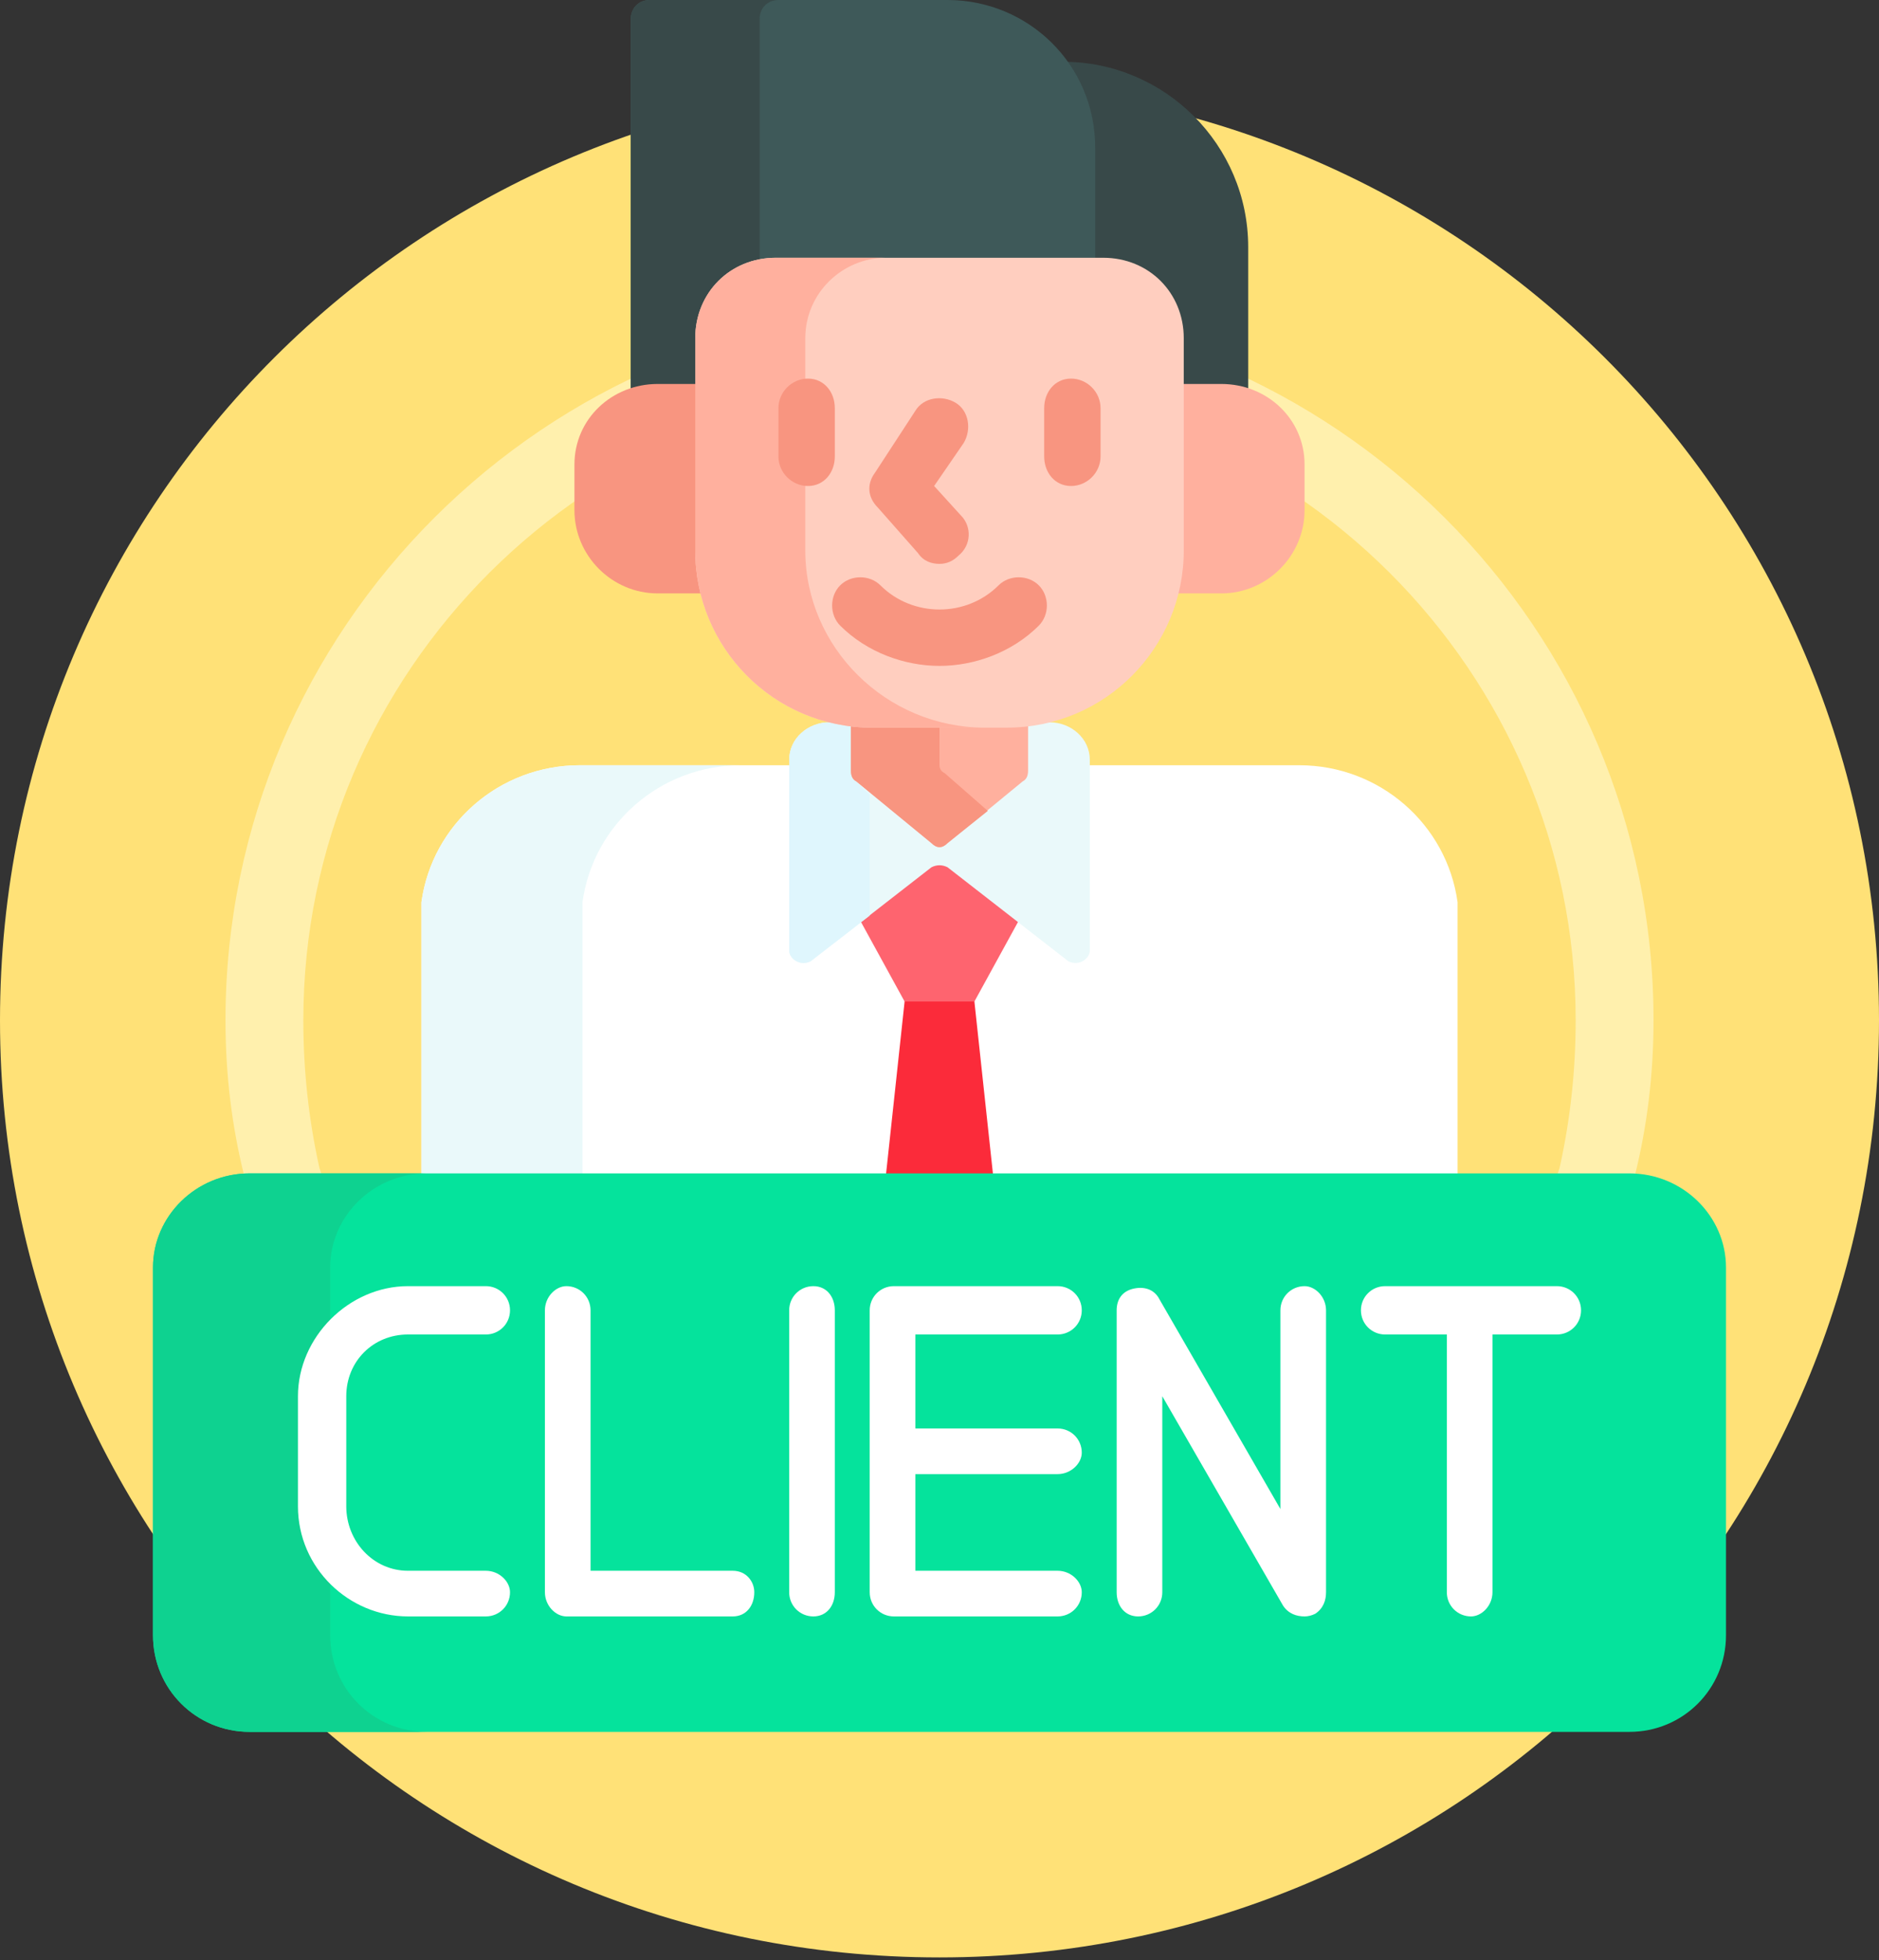 <svg version="1.2" xmlns="http://www.w3.org/2000/svg" viewBox="0 0 70 73" width="70" height="73"><rect x="0" y="0" width="70" height="73" fill="#333333" stroke="none"/><style>.a{fill:#ffe177}.b{fill:#fff0ad}.c{fill:#fff}.d{fill:#fe646f}.e{fill:#eaf9fa}.f{fill:#dff6fd}.g{fill:#fb2b3a}.h{fill:#ffb09e}.i{fill:#f89580}.j{fill:#384949}.k{fill:#3e5959}.l{fill:#ffcebf}.m{fill:#05e39c}.n{fill:#0ed290}</style><path fill-rule="evenodd" class="a" d="m35 72.9c-19.4 0-35-15.6-35-34.9 0-19.3 15.6-34.9 35-34.9 19.4 0 35 15.6 35 34.9 0 19.3-15.6 34.9-35 34.9z"/><path class="b" d="m9.3 43.8h2.7l-0.1-0.3q-0.6-2.7-0.6-5.5c0-13 10.6-23.6 23.7-23.6 13.1 0 23.7 10.6 23.7 23.6q0 2.8-0.6 5.5l-0.1 0.3h2.7q0.1 0 0.2 0 0.7-2.8 0.7-5.8c0-14.6-11.9-26.5-26.6-26.5-14.7 0-26.6 11.9-26.6 26.5q0 3 0.7 5.8 0.1 0 0.2 0z"/><path class="c" d="m54.3 43.8v-10.2c-0.4-2.9-2.9-5.1-5.9-5.1h-26.8c-3 0-5.5 2.2-5.9 5.1v10.2z"/><path class="d" d="m35.3 32.2q-0.1-0.1-0.3-0.1-0.2 0-0.3 0.1l-2.7 2 1.7 3.1 0.1 0.2h2.4l0.1-0.2 1.7-3.1z"/><path class="e" d="m21.7 43.8v-10.2c0.4-2.9 2.9-5.1 5.9-5.1h-6c-3 0-5.5 2.2-5.9 5.1v10.2z"/><path class="e" d="m35.3 32.3l4.5 3.5c0.4 0.2 0.8-0.1 0.8-0.4v-7.1c0-0.8-0.7-1.4-1.5-1.4h-8.2c-0.8 0-1.5 0.6-1.5 1.4v7.1c0 0.3 0.4 0.6 0.8 0.4l4.5-3.5c0.2-0.1 0.4-0.1 0.6 0z"/><path class="f" d="m29.4 28.3v7.1c0 0.3 0.4 0.6 0.8 0.4l2.2-1.7v-4.5l-0.5-0.5q-0.2-0.1-0.2-0.4v-1.8h-0.8c-0.8 0-1.5 0.6-1.5 1.4z"/><path class="g" d="m37 43.8l-0.7-6.5h-2.6l-0.7 6.5z"/><path class="h" d="m37.5 27h-5q-0.4 0-0.8-0.1v1.8q0 0.3 0.2 0.4l2.8 2.3c0.2 0.2 0.4 0.2 0.6 0l2.8-2.3q0.2-0.1 0.2-0.4v-1.8q-0.4 0.1-0.8 0.1z"/><path class="i" d="m35 28.5v-1.5h-2.5q-0.4 0-0.8-0.1v1.8q0 0.3 0.2 0.4l2.8 2.3c0.2 0.2 0.4 0.2 0.6 0l1.5-1.2-1.6-1.4q-0.2-0.1-0.2-0.3z"/><path class="j" d="m40.6 5.5v4.2h0.5c1.6 0 2.9 1.3 2.9 2.9v1.8h1.5q0.5 0 1 0.2v-5.4c0-3.8-3.1-6.9-6.9-6.9 0.6 0.9 1 2 1 3.2z"/><path class="k" d="m24.5 14.4h1.5v-1.8c0-1.6 1.3-2.9 2.9-2.9h11.9v-4.2c0-3.1-2.5-5.5-5.5-5.5h-11.1c-0.4 0-0.7 0.3-0.7 0.7v13.9q0.5-0.2 1-0.2z"/><path class="j" d="m28.3 0.7c0-0.4 0.3-0.7 0.7-0.7h-4.8c-0.4 0-0.7 0.3-0.7 0.7v13.9q0.5-0.2 1-0.2h1.5v-1.8c0-1.4 1-2.5 2.3-2.8z"/><path class="i" d="m26 20.5v-6.2h-1.5c-1.7 0-3.1 1.3-3.1 3v1.7c0 1.7 1.4 3.1 3.1 3.1h1.7q-0.2-0.8-0.2-1.6z"/><path class="h" d="m45.5 14.3h-1.5v6.2q0 0.8-0.2 1.6h1.7c1.7 0 3.1-1.4 3.1-3.1v-1.7c0-1.7-1.4-3-3.1-3z"/><path class="l" d="m25.9 12.6v7.9c0 3.6 2.9 6.6 6.6 6.6h5c3.7 0 6.6-3 6.6-6.6v-7.9c0-1.7-1.3-3-3-3h-12.2c-1.7 0-3 1.3-3 3z"/><path class="h" d="m30 20.5v-7.9c0-1.7 1.4-3 3-3h-4.1c-1.7 0-3 1.3-3 3v7.9c0 3.6 2.9 6.6 6.6 6.6h4.2c-3.7 0-6.7-3-6.7-6.6z"/><path class="i" d="m35 21c-0.3 0-0.6-0.1-0.8-0.4l-1.5-1.7c-0.4-0.4-0.4-0.9-0.1-1.3l1.5-2.3c0.3-0.5 1-0.6 1.5-0.3 0.5 0.3 0.6 1 0.3 1.5l-1.1 1.6 1 1.1c0.4 0.4 0.4 1.1-0.1 1.5q-0.3 0.3-0.7 0.3z"/><path class="i" d="m30.1 18.1c-0.6 0-1.1-0.5-1.1-1.1v-1.8c0-0.6 0.5-1.1 1.1-1.1 0.6 0 1 0.5 1 1.1v1.8c0 0.6-0.4 1.1-1 1.1z"/><path class="i" d="m39.9 18.1c-0.6 0-1-0.5-1-1.1v-1.8c0-0.6 0.4-1.1 1-1.1 0.6 0 1.1 0.5 1.1 1.1v1.8c0 0.6-0.5 1.1-1.1 1.1z"/><path class="i" d="m35 24.8c-1.3 0-2.7-0.5-3.7-1.5-0.4-0.4-0.4-1.1 0-1.5 0.4-0.4 1.1-0.4 1.5 0 1.2 1.2 3.2 1.2 4.4 0 0.4-0.4 1.1-0.4 1.5 0 0.4 0.4 0.4 1.1 0 1.5-1 1-2.4 1.5-3.7 1.5z"/><path class="m" d="m60.7 64.5h-51.4c-2 0-3.6-1.6-3.6-3.6v-13.7c0-1.9 1.6-3.5 3.6-3.5h51.4c2 0 3.6 1.6 3.6 3.5v13.7c0 2-1.6 3.6-3.6 3.6z"/><path class="n" d="m12.3 60.9v-13.7c0-1.9 1.6-3.5 3.6-3.5h-6.6c-2 0-3.6 1.6-3.6 3.5v13.7c0 2 1.6 3.6 3.6 3.6h6.6c-2 0-3.6-1.6-3.6-3.6z"/><path class="c" d="m39.4 49.7c0.5 0 0.9-0.4 0.9-0.9 0-0.5-0.4-0.9-0.9-0.9h-6.1c-0.5 0-0.9 0.4-0.9 0.9v10.5c0 0.5 0.4 0.9 0.9 0.9h6.1c0.5 0 0.9-0.4 0.9-0.9 0-0.4-0.4-0.8-0.9-0.8h-5.3v-3.6h5.3c0.5 0 0.9-0.4 0.9-0.8 0-0.5-0.4-0.9-0.9-0.9h-5.3v-3.5z"/><path class="c" d="m15.2 49.7h2.9c0.5 0 0.9-0.4 0.9-0.9 0-0.5-0.4-0.9-0.9-0.9h-2.9c-2.2 0-4.1 1.9-4.1 4.1v4.1c0 2.3 1.9 4.1 4.1 4.1h2.9c0.5 0 0.9-0.4 0.9-0.9 0-0.4-0.4-0.8-0.9-0.8h-2.9c-1.3 0-2.3-1.1-2.3-2.4v-4.1c0-1.3 1-2.3 2.3-2.3z"/><path class="c" d="m30.3 47.9c-0.5 0-0.9 0.4-0.9 0.9v10.5c0 0.5 0.4 0.9 0.9 0.9 0.5 0 0.8-0.4 0.8-0.9v-10.5c0-0.5-0.3-0.9-0.8-0.9z"/><path class="c" d="m27.3 58.5h-5.3v-9.7c0-0.5-0.4-0.9-0.9-0.9-0.4 0-0.8 0.4-0.8 0.9v10.5c0 0.5 0.4 0.9 0.8 0.9h6.2c0.5 0 0.8-0.4 0.8-0.9 0-0.4-0.3-0.8-0.8-0.8z"/><path class="c" d="m58 47.9h-6.4c-0.5 0-0.9 0.4-0.9 0.9 0 0.5 0.4 0.9 0.9 0.9h2.3v9.6c0 0.5 0.4 0.9 0.9 0.9 0.4 0 0.8-0.4 0.8-0.9v-9.6h2.4c0.5 0 0.9-0.4 0.9-0.9 0-0.5-0.4-0.9-0.9-0.9z"/><path class="c" d="m48.6 47.9c-0.5 0-0.9 0.4-0.9 0.9v7.4l-4.5-7.8c-0.2-0.4-0.6-0.5-1-0.4-0.4 0.1-0.6 0.4-0.6 0.8v10.5c0 0.5 0.3 0.9 0.8 0.9 0.5 0 0.9-0.4 0.9-0.9v-7.3l4.5 7.8c0.2 0.3 0.5 0.4 0.8 0.4q0.2 0 0.4-0.1c0.3-0.2 0.4-0.5 0.4-0.8v-10.5c0-0.5-0.4-0.9-0.8-0.9z"/></svg>